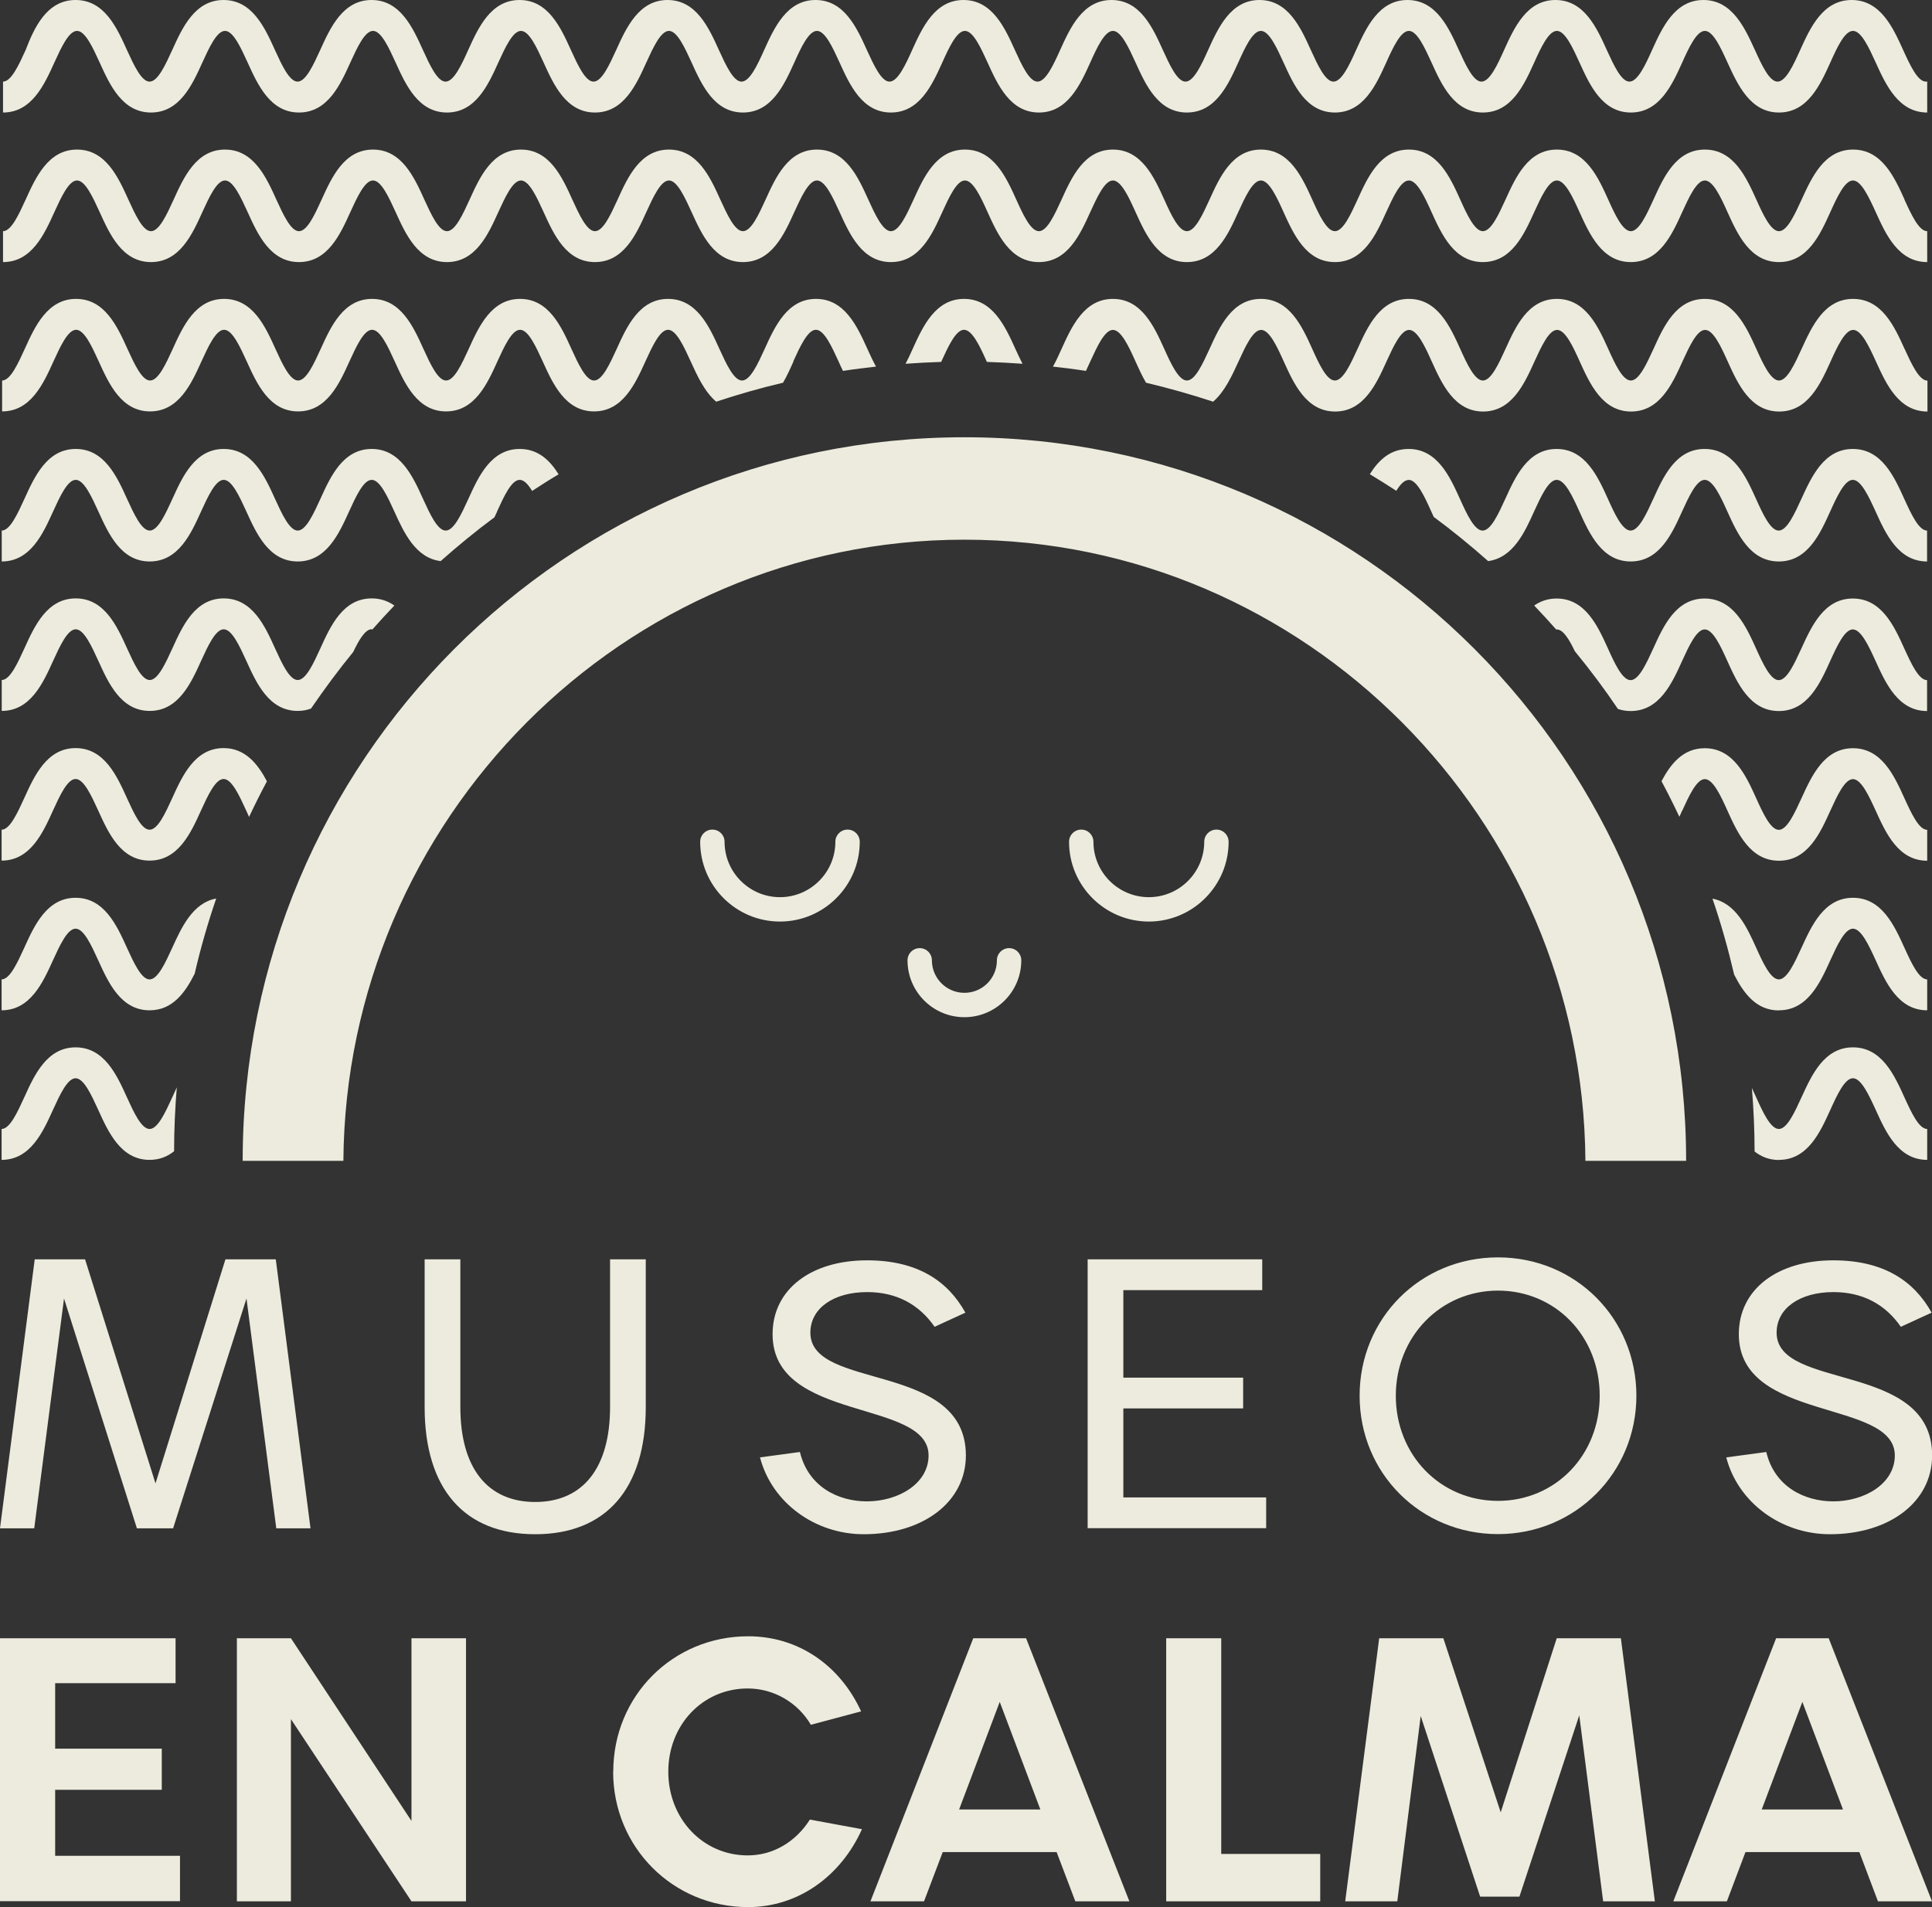 <?xml version="1.0" encoding="UTF-8"?>
<svg xmlns="http://www.w3.org/2000/svg" id="Capa_2" data-name="Capa 2" viewBox="0 0 156.92 154.92">
  <rect x="0" y="0" width="156.92" height="154.92" fill="#333333" stroke="none"/>
  <defs>
    <style>
      .cls-1 {
        fill: #edebdd;
        stroke-width: 0px;
      }
    </style>
  </defs>
  <g id="Capa_3" data-name="Capa 3">
    <path class="cls-1" d="M156.53,6.63v2.51c-2.33,0-3.36-2.25-4.18-4.06-.55-1.2-1.17-2.57-1.85-2.57s-1.3,1.37-1.84,2.57c-.82,1.81-1.84,4.06-4.17,4.06s-3.35-2.25-4.18-4.06c-.55-1.21-1.17-2.57-1.84-2.57s-1.3,1.37-1.84,2.57c-.82,1.81-1.84,4.06-4.17,4.06s-3.35-2.25-4.17-4.06c-.55-1.2-1.17-2.57-1.84-2.57s-1.3,1.37-1.84,2.57c-.82,1.81-1.84,4.06-4.17,4.06s-3.35-2.25-4.17-4.06c-.55-1.2-1.17-2.57-1.84-2.57s-1.3,1.37-1.84,2.57c-.82,1.81-1.84,4.06-4.17,4.06s-3.35-2.25-4.17-4.06c-.55-1.2-1.17-2.57-1.84-2.57s-1.3,1.37-1.84,2.57c-.82,1.81-1.84,4.06-4.17,4.06s-3.35-2.25-4.17-4.06c-.55-1.2-1.17-2.57-1.84-2.57s-1.3,1.37-1.84,2.57c-.82,1.81-1.84,4.06-4.17,4.06s-3.35-2.25-4.17-4.06c-.55-1.2-1.17-2.57-1.84-2.57s-1.3,1.37-1.84,2.57c-.82,1.81-1.84,4.06-4.17,4.06s-3.35-2.25-4.17-4.06c-.55-1.2-1.17-2.57-1.84-2.57s-1.3,1.37-1.84,2.57c-.82,1.81-1.84,4.06-4.17,4.06s-3.35-2.25-4.17-4.06c-.55-1.2-1.17-2.57-1.84-2.57s-1.29,1.37-1.84,2.57c-.82,1.81-1.84,4.06-4.17,4.06s-3.35-2.25-4.17-4.06c-.55-1.2-1.17-2.57-1.84-2.57s-1.29,1.37-1.84,2.57c-.82,1.81-1.84,4.06-4.17,4.06s-3.35-2.25-4.17-4.06c-.55-1.2-1.17-2.57-1.84-2.57s-1.29,1.37-1.84,2.57c-.82,1.81-1.84,4.06-4.17,4.06s-3.35-2.25-4.17-4.06c-.55-1.2-1.17-2.57-1.84-2.57s-1.29,1.37-1.84,2.57c-.82,1.81-1.84,4.06-4.17,4.06s-3.35-2.25-4.17-4.06c-.55-1.2-1.17-2.57-1.84-2.57s-1.29,1.37-1.84,2.57c-.82,1.81-1.84,4.06-4.17,4.06v-2.51c.67,0,1.29-1.37,1.84-2.57C2.78,2.25,3.8,0,6.14,0s3.35,2.25,4.17,4.06c.55,1.2,1.17,2.57,1.84,2.57s1.29-1.37,1.84-2.57c.82-1.81,1.84-4.06,4.17-4.06s3.35,2.25,4.17,4.06c.55,1.2,1.17,2.57,1.84,2.57s1.29-1.37,1.84-2.57c.82-1.81,1.84-4.06,4.17-4.06s3.35,2.25,4.17,4.06c.55,1.2,1.17,2.57,1.84,2.57s1.3-1.37,1.84-2.57c.82-1.81,1.84-4.06,4.17-4.06s3.35,2.25,4.17,4.06c.55,1.2,1.17,2.57,1.84,2.57s1.29-1.37,1.84-2.57c.82-1.81,1.84-4.06,4.17-4.06s3.35,2.25,4.17,4.06c.55,1.2,1.17,2.57,1.84,2.57s1.3-1.37,1.84-2.57c.82-1.81,1.84-4.06,4.17-4.06s3.35,2.25,4.17,4.06c.55,1.2,1.17,2.57,1.84,2.57s1.3-1.37,1.84-2.57c.82-1.81,1.84-4.06,4.17-4.06s3.35,2.25,4.17,4.06c.55,1.2,1.17,2.57,1.84,2.57s1.3-1.37,1.84-2.57c.82-1.81,1.84-4.06,4.17-4.06s3.35,2.25,4.17,4.06c.55,1.2,1.17,2.57,1.84,2.57s1.3-1.37,1.84-2.57c.82-1.81,1.84-4.06,4.17-4.06s3.35,2.25,4.17,4.06c.55,1.2,1.17,2.57,1.84,2.57s1.3-1.37,1.84-2.57c.82-1.81,1.84-4.06,4.17-4.06s3.35,2.25,4.17,4.06c.55,1.2,1.17,2.57,1.84,2.57s1.3-1.37,1.84-2.57c.82-1.81,1.84-4.06,4.17-4.06s3.35,2.25,4.17,4.06c.55,1.2,1.17,2.57,1.84,2.57s1.3-1.37,1.84-2.57c.82-1.81,1.84-4.06,4.17-4.06s3.35,2.25,4.18,4.06c.55,1.21,1.17,2.57,1.84,2.57s1.3-1.37,1.84-2.57c.82-1.81,1.84-4.06,4.18-4.06s3.36,2.25,4.18,4.06c.55,1.2,1.17,2.57,1.85,2.57ZM154.69,16.21c-.82-1.81-1.84-4.06-4.18-4.06s-3.35,2.25-4.18,4.06c-.55,1.2-1.17,2.57-1.84,2.57s-1.3-1.37-1.84-2.57c-.82-1.81-1.84-4.06-4.18-4.06s-3.35,2.25-4.17,4.06c-.55,1.2-1.17,2.57-1.84,2.57s-1.3-1.37-1.84-2.57c-.82-1.81-1.84-4.06-4.17-4.06s-3.35,2.25-4.17,4.06c-.55,1.2-1.17,2.57-1.84,2.57s-1.3-1.37-1.84-2.57c-.82-1.81-1.84-4.06-4.17-4.06s-3.35,2.25-4.17,4.06c-.55,1.2-1.17,2.57-1.84,2.57s-1.3-1.37-1.84-2.57c-.82-1.81-1.84-4.06-4.17-4.06s-3.35,2.25-4.17,4.06c-.55,1.2-1.17,2.57-1.84,2.57s-1.3-1.37-1.84-2.57c-.82-1.81-1.84-4.06-4.17-4.06s-3.35,2.25-4.17,4.06c-.55,1.2-1.17,2.57-1.84,2.57s-1.3-1.37-1.84-2.57c-.82-1.81-1.84-4.06-4.17-4.06s-3.35,2.25-4.17,4.06c-.55,1.2-1.17,2.57-1.84,2.57s-1.29-1.37-1.84-2.57c-.82-1.81-1.84-4.06-4.17-4.06s-3.35,2.25-4.17,4.06c-.55,1.2-1.17,2.57-1.84,2.57s-1.29-1.37-1.84-2.57c-.82-1.81-1.84-4.06-4.17-4.06s-3.35,2.25-4.17,4.06c-.55,1.2-1.17,2.57-1.84,2.57s-1.29-1.37-1.84-2.57c-.82-1.81-1.84-4.06-4.17-4.06s-3.35,2.25-4.17,4.06c-.55,1.2-1.17,2.57-1.84,2.57s-1.29-1.37-1.84-2.57c-.82-1.81-1.84-4.06-4.17-4.06s-3.35,2.25-4.17,4.06c-.55,1.2-1.17,2.57-1.84,2.57s-1.29-1.37-1.84-2.57c-.82-1.81-1.84-4.06-4.17-4.06s-3.35,2.25-4.17,4.06c-.55,1.2-1.17,2.57-1.84,2.57s-1.29-1.37-1.84-2.57c-.82-1.81-1.84-4.06-4.17-4.06s-3.35,2.25-4.17,4.06c-.55,1.2-1.17,2.57-1.84,2.57v2.51c2.33,0,3.35-2.25,4.17-4.06.55-1.2,1.17-2.57,1.84-2.57s1.29,1.37,1.84,2.57c.82,1.81,1.84,4.06,4.17,4.06s3.35-2.25,4.17-4.06c.55-1.2,1.17-2.57,1.84-2.57s1.29,1.37,1.84,2.57c.82,1.81,1.84,4.06,4.17,4.06s3.35-2.25,4.17-4.06c.55-1.2,1.17-2.57,1.84-2.57s1.29,1.37,1.84,2.57c.82,1.81,1.84,4.06,4.17,4.06s3.35-2.25,4.17-4.06c.55-1.2,1.17-2.57,1.84-2.57s1.29,1.37,1.84,2.57c.82,1.81,1.84,4.06,4.17,4.06s3.35-2.25,4.17-4.06c.55-1.2,1.17-2.57,1.84-2.57s1.29,1.37,1.84,2.57c.82,1.81,1.84,4.06,4.17,4.06s3.35-2.25,4.17-4.06c.55-1.2,1.17-2.57,1.84-2.57s1.29,1.37,1.84,2.57c.82,1.81,1.84,4.06,4.17,4.06s3.35-2.25,4.17-4.06c.55-1.2,1.17-2.57,1.84-2.57s1.3,1.37,1.84,2.57c.82,1.81,1.84,4.06,4.17,4.06s3.35-2.25,4.17-4.06c.55-1.2,1.17-2.57,1.84-2.57s1.3,1.37,1.84,2.57c.82,1.81,1.84,4.06,4.17,4.06s3.35-2.25,4.17-4.06c.55-1.2,1.17-2.57,1.84-2.57s1.3,1.37,1.84,2.57c.82,1.81,1.84,4.06,4.17,4.06s3.35-2.25,4.17-4.06c.55-1.2,1.17-2.57,1.84-2.57s1.3,1.37,1.84,2.57c.82,1.81,1.84,4.06,4.17,4.06s3.35-2.25,4.17-4.06c.55-1.2,1.17-2.57,1.84-2.57s1.3,1.37,1.84,2.57c.82,1.81,1.84,4.06,4.17,4.06s3.35-2.25,4.17-4.06c.55-1.2,1.17-2.57,1.84-2.57s1.3,1.37,1.84,2.57c.82,1.81,1.84,4.06,4.18,4.06s3.35-2.25,4.17-4.06c.55-1.21,1.17-2.57,1.84-2.57s1.3,1.37,1.85,2.57c.82,1.81,1.84,4.06,4.18,4.06v-2.51c-.68,0-1.3-1.37-1.85-2.57ZM76.46,29.36c.55-1.2,1.17-2.57,1.84-2.57s1.3,1.37,1.84,2.57c0,.01.01.03.02.04.97.03,1.93.08,2.89.15-.2-.38-.39-.8-.58-1.21-.82-1.81-1.84-4.06-4.17-4.06s-3.35,2.25-4.17,4.06c-.18.41-.38.83-.58,1.21.96-.07,1.92-.12,2.89-.15,0-.01.01-.03.02-.04ZM64.43,29.36c.55-1.2,1.17-2.57,1.84-2.57s1.29,1.37,1.84,2.57c.11.25.23.51.36.77.89-.14,1.78-.25,2.68-.35-.24-.44-.48-.95-.7-1.44-.82-1.81-1.84-4.06-4.17-4.06s-3.35,2.25-4.17,4.06c-.55,1.2-1.17,2.57-1.84,2.57s-1.29-1.37-1.84-2.57c-.82-1.81-1.84-4.06-4.17-4.06s-3.35,2.25-4.17,4.06c-.55,1.2-1.17,2.57-1.84,2.57s-1.29-1.37-1.84-2.57c-.82-1.81-1.84-4.06-4.17-4.06s-3.35,2.25-4.17,4.06c-.55,1.2-1.17,2.57-1.84,2.57s-1.29-1.37-1.84-2.57c-.82-1.81-1.84-4.06-4.17-4.06s-3.35,2.25-4.17,4.06c-.55,1.2-1.17,2.57-1.84,2.57s-1.29-1.37-1.84-2.57c-.82-1.81-1.84-4.06-4.17-4.06s-3.35,2.25-4.17,4.06c-.55,1.2-1.17,2.57-1.84,2.57s-1.29-1.37-1.84-2.57c-.82-1.81-1.84-4.06-4.17-4.06s-3.35,2.25-4.17,4.06c-.55,1.2-1.17,2.57-1.84,2.57v2.51c2.33,0,3.35-2.25,4.17-4.06.55-1.2,1.17-2.57,1.84-2.57s1.29,1.37,1.84,2.57c.82,1.81,1.84,4.06,4.17,4.06s3.35-2.25,4.17-4.06c.55-1.2,1.17-2.57,1.84-2.57s1.29,1.37,1.84,2.57c.82,1.81,1.84,4.06,4.17,4.06s3.35-2.25,4.17-4.06c.55-1.2,1.17-2.57,1.84-2.57s1.29,1.37,1.84,2.57c.82,1.81,1.84,4.06,4.17,4.06s3.35-2.25,4.17-4.06c.55-1.2,1.17-2.57,1.84-2.57s1.29,1.37,1.84,2.57c.82,1.81,1.84,4.06,4.17,4.06s3.35-2.25,4.17-4.06c.55-1.2,1.17-2.57,1.84-2.57s1.29,1.37,1.84,2.57c.52,1.14,1.11,2.45,2.07,3.27,1.78-.59,3.59-1.11,5.43-1.54.33-.57.6-1.17.85-1.73ZM154.69,28.34c-.82-1.81-1.84-4.06-4.18-4.06s-3.35,2.25-4.18,4.06c-.55,1.2-1.17,2.57-1.84,2.57s-1.3-1.37-1.84-2.57c-.82-1.81-1.84-4.06-4.18-4.06s-3.35,2.25-4.17,4.06c-.55,1.2-1.17,2.57-1.84,2.57s-1.3-1.37-1.84-2.57c-.82-1.81-1.84-4.06-4.17-4.06s-3.35,2.25-4.17,4.06c-.55,1.2-1.17,2.57-1.84,2.57s-1.3-1.37-1.84-2.57c-.82-1.81-1.84-4.06-4.17-4.06s-3.35,2.25-4.17,4.06c-.55,1.2-1.17,2.57-1.84,2.57s-1.3-1.37-1.84-2.57c-.82-1.81-1.84-4.06-4.17-4.06s-3.35,2.25-4.17,4.06c-.55,1.2-1.17,2.57-1.84,2.57s-1.3-1.37-1.84-2.57c-.82-1.81-1.84-4.06-4.17-4.06s-3.35,2.25-4.17,4.06c-.22.49-.45,1-.7,1.44.9.1,1.79.21,2.68.35.12-.26.24-.51.35-.76.55-1.2,1.17-2.57,1.84-2.57s1.3,1.37,1.84,2.57c.25.56.52,1.15.85,1.72,1.85.44,3.66.95,5.45,1.54.95-.82,1.54-2.13,2.06-3.26.55-1.2,1.17-2.57,1.84-2.57s1.3,1.37,1.84,2.57c.82,1.81,1.84,4.06,4.17,4.06s3.35-2.25,4.17-4.06c.55-1.2,1.17-2.57,1.84-2.57s1.3,1.37,1.84,2.57c.82,1.81,1.84,4.06,4.17,4.06s3.35-2.25,4.17-4.06c.55-1.2,1.17-2.57,1.84-2.57s1.3,1.37,1.84,2.57c.82,1.81,1.84,4.06,4.17,4.06s3.35-2.25,4.17-4.06c.55-1.2,1.17-2.57,1.84-2.57s1.3,1.37,1.84,2.57c.82,1.81,1.84,4.06,4.18,4.06s3.35-2.25,4.17-4.06c.55-1.21,1.17-2.57,1.84-2.57s1.3,1.37,1.85,2.57c.82,1.81,1.84,4.06,4.18,4.06v-2.51c-.68,0-1.3-1.37-1.85-2.57ZM40.37,41.55c.55-1.2,1.17-2.57,1.84-2.57.35,0,.69.37,1.01.9.71-.46,1.42-.92,2.15-1.35-.71-1.14-1.66-2.06-3.16-2.06-2.33,0-3.35,2.25-4.17,4.06-.55,1.2-1.17,2.57-1.84,2.57s-1.29-1.37-1.84-2.57c-.82-1.81-1.84-4.06-4.17-4.06s-3.35,2.25-4.17,4.06c-.55,1.2-1.17,2.57-1.84,2.57s-1.29-1.37-1.84-2.57c-.82-1.81-1.84-4.06-4.17-4.06s-3.35,2.25-4.17,4.06c-.55,1.2-1.17,2.57-1.84,2.57s-1.29-1.37-1.84-2.57c-.82-1.81-1.84-4.06-4.17-4.06s-3.35,2.25-4.17,4.06c-.55,1.2-1.17,2.57-1.84,2.57v2.51c2.33,0,3.35-2.25,4.17-4.06.55-1.2,1.17-2.57,1.84-2.57s1.29,1.37,1.84,2.57c.82,1.81,1.84,4.06,4.17,4.06s3.35-2.25,4.17-4.06c.55-1.2,1.17-2.57,1.84-2.57s1.29,1.37,1.84,2.57c.82,1.81,1.84,4.06,4.17,4.06s3.35-2.25,4.17-4.06c.55-1.2,1.17-2.57,1.84-2.57s1.29,1.37,1.84,2.57c.77,1.7,1.72,3.78,3.76,4.03,1.41-1.25,2.86-2.44,4.37-3.56.07-.16.15-.32.22-.47ZM114.41,38.98c.68,0,1.3,1.37,1.84,2.57.06.14.13.29.2.44,1.53,1.13,3,2.33,4.42,3.59,2.02-.27,2.97-2.34,3.73-4.03.55-1.2,1.17-2.57,1.84-2.57s1.3,1.37,1.84,2.57c.82,1.81,1.84,4.06,4.17,4.06s3.35-2.25,4.17-4.06c.55-1.2,1.17-2.57,1.84-2.57s1.3,1.37,1.84,2.57c.82,1.81,1.84,4.06,4.18,4.06s3.35-2.25,4.17-4.06c.55-1.21,1.17-2.57,1.84-2.57s1.3,1.37,1.85,2.57c.82,1.81,1.84,4.06,4.18,4.06v-2.51c-.68,0-1.3-1.37-1.85-2.57-.82-1.81-1.84-4.06-4.18-4.06s-3.35,2.25-4.18,4.06c-.55,1.2-1.17,2.57-1.84,2.57s-1.3-1.37-1.84-2.57c-.82-1.81-1.84-4.06-4.18-4.06s-3.35,2.25-4.17,4.06c-.55,1.2-1.17,2.57-1.84,2.57s-1.3-1.37-1.84-2.57c-.82-1.81-1.84-4.06-4.17-4.06s-3.35,2.25-4.17,4.06c-.55,1.2-1.17,2.57-1.84,2.57s-1.3-1.37-1.84-2.57c-.82-1.81-1.84-4.06-4.17-4.06-1.49,0-2.44.91-3.15,2.05.73.44,1.44.89,2.15,1.35.32-.52.65-.88,1-.88ZM30.19,51.13s.04.01.05.01c.58-.66,1.18-1.31,1.79-1.95-.51-.36-1.11-.58-1.84-.58-2.33,0-3.35,2.25-4.17,4.06-.55,1.2-1.17,2.57-1.84,2.57s-1.29-1.37-1.84-2.57c-.82-1.81-1.84-4.06-4.17-4.06s-3.35,2.25-4.17,4.06c-.55,1.2-1.17,2.57-1.84,2.57s-1.29-1.37-1.84-2.57c-.82-1.81-1.84-4.06-4.17-4.06s-3.35,2.25-4.17,4.06c-.55,1.2-1.17,2.57-1.84,2.57v2.51c2.33,0,3.35-2.25,4.17-4.06.55-1.2,1.17-2.57,1.84-2.57s1.29,1.37,1.84,2.57c.82,1.81,1.84,4.06,4.17,4.06s3.35-2.25,4.17-4.06c.55-1.2,1.17-2.57,1.84-2.57s1.29,1.37,1.84,2.57c.82,1.81,1.84,4.06,4.17,4.06.4,0,.75-.07,1.08-.19,1.08-1.58,2.22-3.12,3.43-4.6.46-.97.97-1.85,1.51-1.85ZM126.44,51.13c.53,0,1.02.83,1.47,1.77,1.24,1.51,2.41,3.07,3.5,4.69.32.11.66.17,1.04.17,2.33,0,3.35-2.25,4.17-4.06.55-1.2,1.17-2.57,1.84-2.57s1.3,1.37,1.84,2.57c.82,1.81,1.84,4.06,4.18,4.06s3.35-2.25,4.17-4.06c.55-1.21,1.17-2.57,1.84-2.57s1.3,1.37,1.85,2.57c.82,1.81,1.84,4.06,4.18,4.06v-2.51c-.68,0-1.3-1.37-1.85-2.57-.82-1.81-1.84-4.06-4.18-4.06s-3.35,2.25-4.18,4.06c-.55,1.2-1.17,2.57-1.84,2.57s-1.3-1.37-1.84-2.57c-.82-1.81-1.84-4.06-4.18-4.06s-3.35,2.25-4.17,4.06c-.55,1.2-1.17,2.57-1.84,2.57s-1.3-1.37-1.84-2.57c-.82-1.81-1.84-4.06-4.17-4.06-.72,0-1.32.22-1.82.57.61.64,1.21,1.29,1.79,1.95.01,0,.02,0,.03,0ZM136.63,65.86c.55-1.2,1.17-2.57,1.84-2.57s1.3,1.37,1.84,2.57c.82,1.81,1.84,4.06,4.18,4.06s3.35-2.25,4.17-4.06c.55-1.2,1.17-2.57,1.84-2.57s1.3,1.37,1.85,2.57c.82,1.81,1.84,4.06,4.18,4.06v-2.51c-.68,0-1.3-1.37-1.85-2.57-.82-1.81-1.84-4.06-4.18-4.06s-3.35,2.25-4.18,4.06c-.55,1.2-1.17,2.57-1.84,2.57s-1.3-1.37-1.84-2.57c-.82-1.81-1.84-4.06-4.18-4.06-1.76,0-2.77,1.28-3.51,2.68.51.95.99,1.91,1.45,2.89.08-.16.15-.33.22-.49ZM18.16,60.77c-2.33,0-3.35,2.25-4.17,4.06-.55,1.2-1.17,2.57-1.84,2.57s-1.29-1.37-1.84-2.57c-.82-1.81-1.84-4.06-4.17-4.06s-3.35,2.25-4.17,4.06c-.55,1.2-1.17,2.57-1.84,2.57v2.51c2.33,0,3.35-2.25,4.17-4.06.55-1.2,1.17-2.57,1.84-2.57s1.29,1.37,1.84,2.57c.82,1.81,1.84,4.06,4.17,4.06s3.35-2.25,4.17-4.06c.55-1.2,1.17-2.57,1.84-2.57s1.29,1.37,1.84,2.57c.08.17.15.34.23.51.46-.98.94-1.94,1.45-2.89-.74-1.41-1.76-2.7-3.52-2.7ZM13.99,76.99c-.55,1.2-1.17,2.57-1.84,2.57s-1.29-1.37-1.84-2.57c-.82-1.81-1.84-4.06-4.17-4.06s-3.35,2.25-4.17,4.06c-.55,1.2-1.17,2.57-1.84,2.57v2.51c2.33,0,3.35-2.25,4.17-4.06.55-1.2,1.17-2.57,1.84-2.57s1.29,1.37,1.84,2.57c.82,1.81,1.84,4.06,4.17,4.06,1.88,0,2.9-1.46,3.66-2.97.48-2.08,1.07-4.12,1.75-6.11-1.91.35-2.82,2.36-3.57,4ZM144.49,82.07c2.33,0,3.35-2.25,4.17-4.06.55-1.2,1.17-2.57,1.84-2.57s1.3,1.37,1.85,2.57c.82,1.81,1.84,4.06,4.18,4.06v-2.51c-.68,0-1.3-1.37-1.85-2.57-.82-1.81-1.84-4.06-4.18-4.06s-3.35,2.25-4.18,4.06c-.55,1.2-1.17,2.57-1.84,2.57s-1.3-1.37-1.84-2.57c-.74-1.64-1.65-3.63-3.55-3.99.69,2.01,1.27,4.07,1.76,6.17.76,1.49,1.78,2.91,3.63,2.91ZM13.99,89.14c-.55,1.2-1.17,2.57-1.84,2.57s-1.29-1.37-1.84-2.57c-.82-1.81-1.84-4.06-4.17-4.06s-3.35,2.25-4.17,4.06c-.55,1.2-1.17,2.57-1.84,2.57v2.51c2.33,0,3.35-2.25,4.17-4.06.55-1.2,1.17-2.57,1.84-2.57s1.29,1.37,1.84,2.57c.82,1.81,1.84,4.06,4.17,4.06.8,0,1.45-.27,1.99-.7,0-1.75.08-3.48.22-5.19-.13.27-.25.54-.37.81ZM144.49,94.22c2.33,0,3.35-2.25,4.17-4.06.55-1.21,1.17-2.57,1.84-2.57s1.3,1.37,1.85,2.57c.82,1.81,1.84,4.06,4.18,4.06v-2.51c-.68,0-1.3-1.37-1.85-2.57-.82-1.81-1.84-4.06-4.18-4.06s-3.35,2.25-4.18,4.06c-.55,1.2-1.17,2.57-1.84,2.57s-1.3-1.37-1.84-2.57c-.11-.25-.23-.51-.35-.76.14,1.7.22,3.42.22,5.16.54.42,1.18.69,1.98.69ZM69.83,68.38c0-.55-.44-.99-.99-.99s-.99.44-.99.99c0,2.48-2.02,4.5-4.5,4.5s-4.5-2.02-4.5-4.5c0-.55-.44-.99-.99-.99s-.99.44-.99.99c0,3.58,2.91,6.48,6.48,6.48s6.48-2.91,6.48-6.48ZM99.79,68.38c0-.55-.44-.99-.99-.99s-.99.44-.99.99c0,2.48-2.02,4.5-4.5,4.5s-4.5-2.02-4.5-4.5c0-.55-.44-.99-.99-.99s-.99.44-.99.99c0,3.58,2.91,6.48,6.48,6.48s6.48-2.91,6.48-6.48ZM82.95,78.01c0-.55-.44-.99-.99-.99s-.99.44-.99.99c0,1.46-1.18,2.64-2.64,2.64s-2.64-1.19-2.64-2.64c0-.55-.44-.99-.99-.99s-.99.44-.99.99c0,2.55,2.07,4.62,4.62,4.62s4.62-2.07,4.62-4.62ZM78.33,43.84c27.74,0,50.24,22.76,50.44,50.46h8.18c0-32.46-26.24-58.78-58.62-58.78s-58.62,26.31-58.62,58.78h8.18c.2-27.7,22.7-50.46,50.44-50.46ZM5.2,105.48l-2.42,18.67H0l2.82-21.85h4.09l5.72,18.2,5.68-18.2h4.09l2.82,21.85h-2.78l-2.42-18.67-5.96,18.67h-2.94l-5.92-18.67ZM34.49,114.3v-12h2.9v12c0,4.93,2.19,7.71,6.08,7.71s6.08-2.78,6.08-7.71v-12h2.9v12c0,6.63-3.22,10.33-8.98,10.33s-8.98-3.69-8.98-10.33ZM61.71,118.39l3.26-.44c.68,2.82,3.1,4.01,5.44,4.01,2.54,0,5.01-1.43,5.01-3.73,0-4.61-12.67-2.66-12.67-9.85,0-3.65,3.14-6,7.67-6,4.09,0,6.56,1.67,7.99,4.25l-2.5,1.15c-1.27-1.83-3.1-2.82-5.48-2.82-2.66,0-4.61,1.27-4.61,3.3,0,4.73,12.63,2.3,12.63,9.97,0,3.77-3.46,6.4-8.3,6.4-3.97,0-7.47-2.58-8.42-6.24ZM88.34,102.3h14.18v2.5h-11.28v7.11h9.73v2.5h-9.73v7.23h11.6v2.5h-14.5v-21.85ZM110.43,113.38c0-6.28,4.93-11.24,11.24-11.24s11.24,4.97,11.24,11.24-4.97,11.24-11.24,11.24-11.24-4.93-11.24-11.24ZM121.67,121.92c4.65,0,8.26-3.69,8.26-8.54s-3.61-8.54-8.26-8.54-8.3,3.73-8.3,8.54,3.61,8.54,8.3,8.54ZM140.2,118.39l3.26-.44c.67,2.82,3.1,4.01,5.44,4.01,2.54,0,5-1.43,5-3.73,0-4.61-12.67-2.66-12.67-9.85,0-3.65,3.14-6,7.67-6,4.09,0,6.55,1.67,7.99,4.25l-2.5,1.15c-1.27-1.83-3.1-2.82-5.48-2.82-2.66,0-4.61,1.27-4.61,3.3,0,4.73,12.63,2.3,12.63,9.97,0,3.77-3.46,6.4-8.3,6.4-3.97,0-7.47-2.58-8.42-6.24ZM0,133.08h14.26v3.65H4.48v5.32h8.66v3.34H4.48v5.36h10.14v3.69H0v-21.37ZM23.63,139.65v14.8h-4.39v-21.37h4.39l9.79,14.84v-14.84h4.43v21.37h-4.43l-9.79-14.8ZM49.81,143.92c0-6.18,4.86-11,10.96-11,4.08,0,7.46,2.37,9.17,6.1l-4.08,1.09c-1.05-1.79-2.99-2.95-5.13-2.95-3.65,0-6.45,2.95-6.45,6.76s2.8,6.8,6.45,6.8c2.1,0,3.92-1.13,5.05-2.91l4.23.78c-1.71,3.81-5.17,6.33-9.25,6.33-6.1,0-10.96-4.86-10.96-11ZM79.07,133.08h4.27l8.39,21.37h-4.39l-1.52-4h-9.25l-1.52,4h-4.35l8.35-21.37ZM84.5,146.99l-3.3-8.74-3.3,8.74h6.61ZM94.72,133.08h4.47v17.52h8.04v3.85h-12.51v-21.37ZM115.39,139.41l-1.9,15.04h-4.23l2.76-21.37h5.21l4.66,14.14,4.55-14.14h5.21l2.76,21.37h-4.2l-1.94-15.11-4.86,14.73h-3.19l-4.82-14.65ZM144.25,133.08h4.28l8.39,21.37h-4.39l-1.51-4h-9.25l-1.51,4h-4.35l8.35-21.37ZM149.69,146.99l-3.3-8.74-3.3,8.74h6.61Z"></path>
  </g>
</svg>
